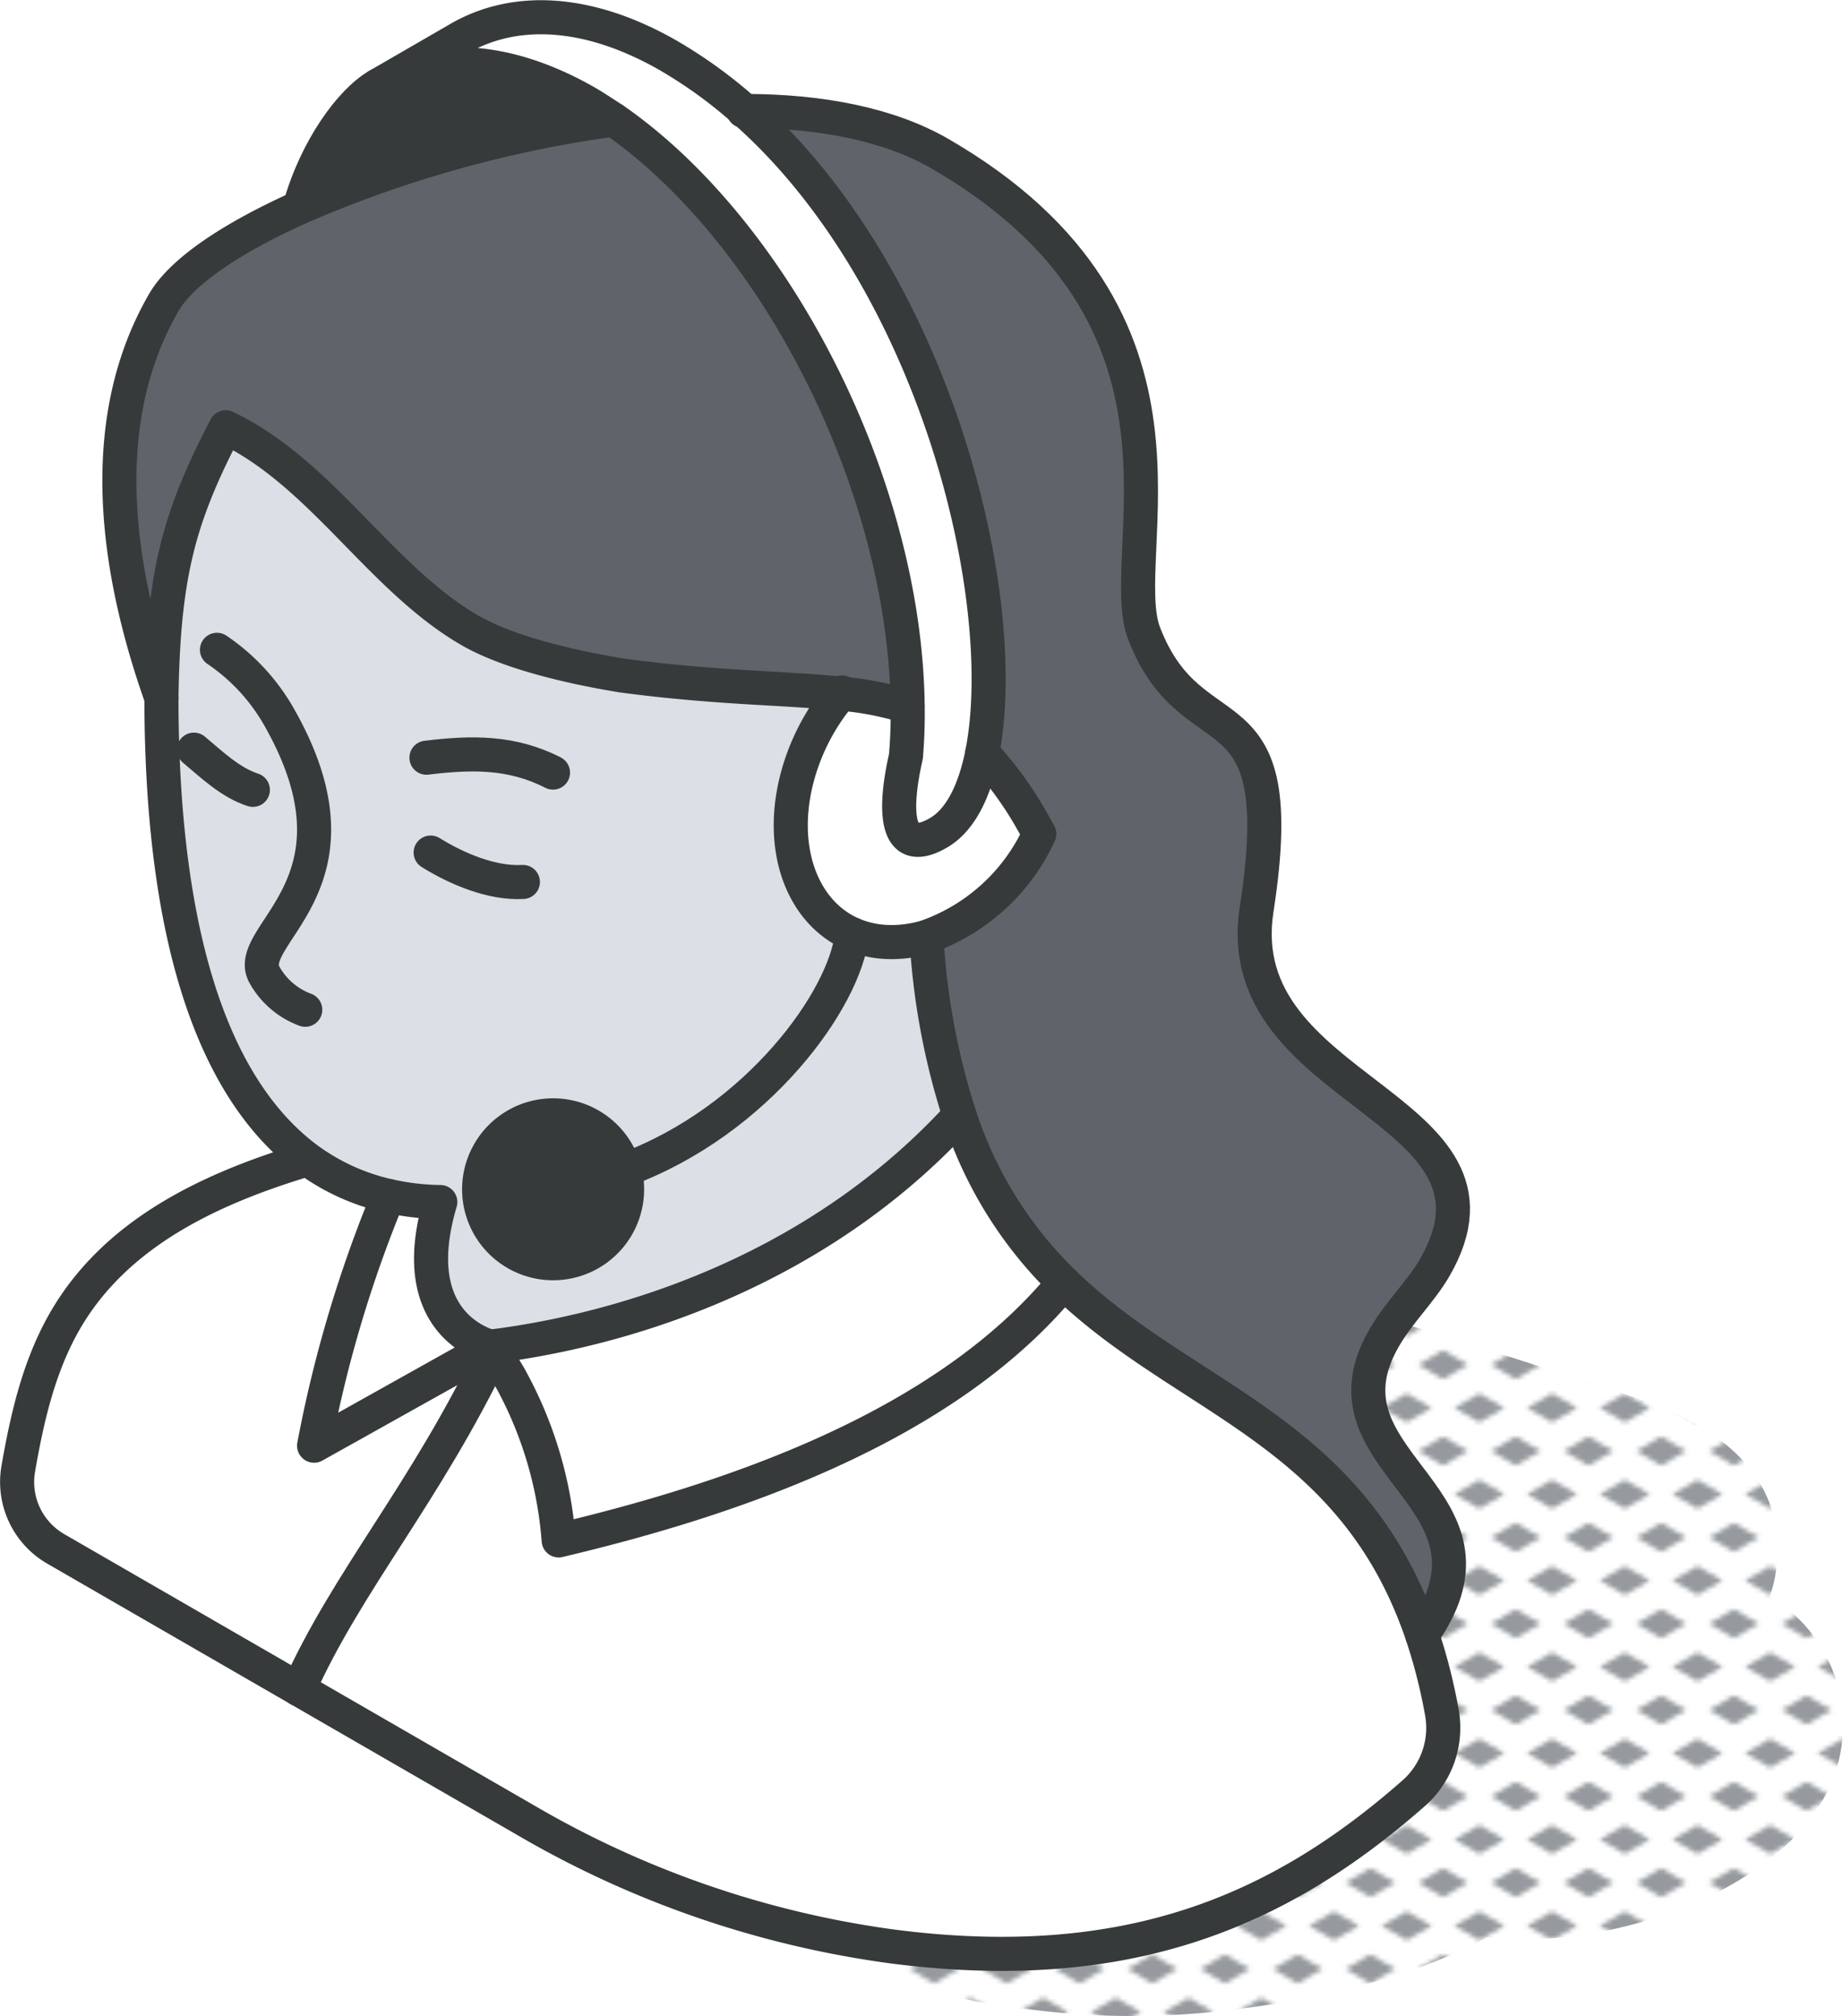 <svg xmlns="http://www.w3.org/2000/svg" xmlns:xlink="http://www.w3.org/1999/xlink" viewBox="0 0 162.24 177.5"><defs><style>.cls-1,.cls-8{fill:none;}.cls-2{fill:#969a9e;}.cls-3{fill:url(#New_Pattern_Swatch_3);}.cls-4{fill:#fff;}.cls-5{fill:#5f646b;}.cls-6{fill:#373a3a;}.cls-7{fill:#dae0e5;}.cls-8{stroke:#373a3a;stroke-linecap:round;stroke-linejoin:round;stroke-width:3px;}</style><pattern id="New_Pattern_Swatch_3" data-name="New Pattern Swatch 3" width="16" height="19" patternTransform="translate(5.43 -1.45) scale(0.4)" patternUnits="userSpaceOnUse" viewBox="0 0 16 19"><rect class="cls-1" width="16" height="19"/><polygon class="cls-2" points="16 22.18 10.5 19 16 15.82 21.5 19 16 22.18"/><polygon class="cls-2" points="8 12.68 2.5 9.5 8 6.33 13.5 9.5 8 12.68"/><polygon class="cls-2" points="0 22.18 -5.5 19 0 15.82 5.5 19 0 22.18"/><polygon class="cls-2" points="16 3.18 10.5 0 16 -3.17 21.5 0 16 3.18"/><polygon class="cls-2" points="0 3.18 -5.5 0 0 -3.17 5.5 0 0 3.18"/></pattern></defs><g id="Layer_2" data-name="Layer 2"><g id="icons"><g id="woman_support" data-name="woman support"><path class="cls-3" d="M156.18,140.8l-.4-.23a11,11,0,0,0,.59-2.46c1-8.32-5.27-12.62-12.25-15-12.16-4.08-24.47-7.74-36.7-11.6-5-1.58-10.61,1.44-12.5,6.13-2.08,5.18-.08,10.07,4.33,13.23,6,4.29,12.46,8.28,18.07,13.07a22.64,22.64,0,0,1,5.92,7.19l.11.23a9.89,9.89,0,0,0-2.06,2.17c-.23.12-.46.23-.67.35a60.26,60.26,0,0,1-31.3,7.43c-1.7,0-3.45-.29-5.15-.2s-3.5,1-5.08,1.13c-4.83.33-6.85,6.55-2.5,9.24,1.73,1.07,3.28,2.88,5.67,3.76A36.47,36.47,0,0,0,90,176.82a70.14,70.14,0,0,0,15.73.41c7.89-.72,17.58-2.55,25.21-6.68,10.21,1.21,24.49-3.59,29.4-11.87A13.14,13.14,0,0,0,156.18,140.8Z"/><path class="cls-4" d="M126.92,150.74a7.66,7.66,0,0,1-2.44,7.13C112.61,168.31,99.21,174,78.71,171.39a87,87,0,0,1-32.42-11.13l-20-11.54c4.31-9.61,11.3-17,17.15-29.77.48.74.93,1.46,1.34,2.15a35,35,0,0,1,4.39,14.52c14.89-3.53,33.91-9.83,44.46-22.69,10.7,10.41,25.42,12.86,31.55,31A46.63,46.63,0,0,1,126.92,150.74Z"/><path class="cls-5" d="M125.19,144c-6.13-18.16-20.85-20.61-31.55-31A36,36,0,0,1,84.47,98.2a62.15,62.15,0,0,1-2.91-15.69h0c4-1.2,7.79-4.63,9.93-9.06-.18-.34-.36-.67-.56-1a31.71,31.71,0,0,0-4.46-6.15c2.66-13.53-4.1-41.62-20.9-56.5,6.67.07,12.7,1.18,17.15,3.75C107.78,28,98,48.86,100.73,55.8c4.3,11.1,13.06,3.79,9.89,24.27-2.53,16.31,23.94,17.22,15.68,31.53-1.25,2.15-3.16,3.94-4.46,6.2-6.18,10.69,10.64,13.71,4.23,24.8l-.07.12c-.27.46-.54.87-.8,1.23Z"/><path class="cls-4" d="M90.93,72.42c.2.35.38.68.56,1-2.14,4.43-5.9,7.86-9.93,9.06a10.22,10.22,0,0,1-3.27.46,8.7,8.7,0,0,1-3.36-.73c-4.18-1.87-6.3-7.13-4.88-13.25a19.06,19.06,0,0,1,4.06-8,26.52,26.52,0,0,1,5.79,1.14,44.61,44.61,0,0,1-.15,4.5c0,.11-2.53,9.85,2.85,6.74,1.9-1.09,3.19-3.6,3.87-7.06A31.71,31.71,0,0,1,90.93,72.42Z"/><path class="cls-4" d="M65.57,9.77c16.8,14.88,23.56,43,20.9,56.5-.68,3.46-2,6-3.87,7.06-5.38,3.11-2.85-6.63-2.85-6.74a44.61,44.61,0,0,0,.15-4.5C79.66,42.62,68.25,20.36,54,10.53h0c-.78-.54-1.58-1-2.37-1.5-7-4-13.41-4.33-18.33-1.51l7.16-4.14C45.36.55,51.78.82,58.81,4.87A42,42,0,0,1,65.57,9.77Z"/><path class="cls-4" d="M84.47,98.2a36,36,0,0,0,9.17,14.73c-10.55,12.86-29.57,19.16-44.46,22.69a35,35,0,0,0-4.39-14.52c-.41-.69-.86-1.41-1.34-2.15l.2-.45C56.8,116.8,72.77,111,84.47,98.2Z"/><path class="cls-5" d="M79.9,62.09A26.52,26.52,0,0,0,74.11,61c-4.9-.53-11-.49-19.37-1.61-5.33-.84-10.31-2.16-13.41-4C33.92,51.1,29,42.76,21.49,38.42c-.52-.3-1.06-.58-1.61-.85-4.18,8-5.5,13-5.66,23.91-4.17-11.76-5.74-24.56.19-34.83,1.57-2.74,6-5.71,12-8.4A105.13,105.13,0,0,1,54,10.53h0C68.25,20.36,79.66,42.62,79.9,62.09Z"/><path class="cls-6" d="M51.94,99.08a6.5,6.5,0,1,1-8.89,2.38A6.49,6.49,0,0,1,51.94,99.08Z"/><path class="cls-6" d="M51.61,9c.79.46,1.59,1,2.37,1.5a105.13,105.13,0,0,0-27.6,7.72c1.45-5.19,4.54-9.38,6.9-10.73C38.2,4.7,44.59,5,51.61,9Z"/><path class="cls-7" d="M54.33,108a6.51,6.51,0,1,0-8.9,2.38A6.49,6.49,0,0,0,54.33,108ZM27,102c-7.37-5.49-12.75-17.54-12.79-40.47h0c.16-10.87,1.48-15.89,5.66-23.91.55.27,1.09.55,1.61.85,7.5,4.34,12.43,12.68,19.84,17,3.1,1.8,8.08,3.12,13.41,4,8.34,1.12,14.47,1.08,19.37,1.61a19.06,19.06,0,0,0-4.06,8c-1.42,6.12.7,11.38,4.88,13.25a8.7,8.7,0,0,0,3.36.73,10.22,10.22,0,0,0,3.27-.46h0A62.15,62.15,0,0,0,84.47,98.2C72.77,111,56.8,116.77,43.65,118.5l-.45.07c-.52-.18-7.61-2.07-4.44-12.75a22.55,22.55,0,0,1-4.56-.54A19.07,19.07,0,0,1,27,102Z"/><path class="cls-4" d="M43.2,118.57l.45-.07-.2.45Z"/><path class="cls-4" d="M43.2,118.57l.25.38c-5.85,12.73-12.84,20.16-17.15,29.77L4.9,136.36a6.8,6.8,0,0,1-3.3-7c.8-4.63,1.85-9.13,4.12-13.07,4.44-7.69,12.64-11.6,21.2-14.18L27,102a19.07,19.07,0,0,0,7.19,3.32,111.49,111.49,0,0,0-6.55,22Z"/><path class="cls-4" d="M43.2,118.57l-15.55,8.7a111.49,111.49,0,0,1,6.55-22,22.55,22.55,0,0,0,4.56.54C35.59,116.5,42.68,118.39,43.2,118.57Z"/><path class="cls-8" d="M81.56,82.51A62.15,62.15,0,0,0,84.47,98.2a36,36,0,0,0,9.17,14.73c10.7,10.4,25.4,12.87,31.55,31a48,48,0,0,1,1.73,6.79,7.66,7.66,0,0,1-2.44,7.13C112.61,168.31,99.21,174,78.71,171.39a87,87,0,0,1-32.42-11.13L4.9,136.36a6.8,6.8,0,0,1-3.3-7c.8-4.63,1.85-9.13,4.12-13.07,4.44-7.69,12.64-11.6,21.2-14.18"/><path class="cls-8" d="M55,103c11.72-4.32,19.41-15.07,20-20.76"/><path class="cls-8" d="M43.05,101.46a6.51,6.51,0,1,1,2.38,8.88A6.5,6.5,0,0,1,43.05,101.46Z"/><path class="cls-8" d="M14.22,61.48c-4.17-11.76-5.74-24.56.19-34.83,1.57-2.74,6-5.71,12-8.4A105,105,0,0,1,54,10.53"/><path class="cls-8" d="M65.45,9.77h.12c6.67,0,12.7,1.18,17.15,3.75C107.78,28,98,48.86,100.73,55.8c4.3,11.1,13.06,3.79,9.89,24.27-2.53,16.31,23.94,17.22,15.68,31.53-1.25,2.15-3.16,3.94-4.46,6.2-6.18,10.69,10.64,13.71,4.23,24.8l-.07.12c-.27.46-.54.87-.8,1.23"/><path class="cls-8" d="M86.47,66.27a31.71,31.71,0,0,1,4.46,6.15c.2.35.38.68.56,1a17.21,17.21,0,0,1-9.93,9.06,10.51,10.51,0,0,1-3.27.46,8.7,8.7,0,0,1-3.36-.73c-4.17-1.88-6.3-7.13-4.88-13.25a19.06,19.06,0,0,1,4.06-8"/><path class="cls-8" d="M33.28,7.52C38.2,4.7,44.59,5,51.61,9c.79.46,1.59,1,2.37,1.5h0C68.25,20.36,79.65,42.62,79.9,62.09a44.61,44.61,0,0,1-.15,4.5c0,.11-2.53,9.85,2.85,6.74,1.9-1.09,3.19-3.6,3.87-7.06,2.65-13.53-4.08-41.64-20.9-56.5a41.41,41.41,0,0,0-6.76-4.9c-7-4-13.45-4.32-18.37-1.49Z"/><path class="cls-8" d="M19.1,57.21a17.66,17.66,0,0,1,5.56,6.08c8.24,14.67-3.39,19-1.37,22.55a6.81,6.81,0,0,0,3.58,3.06"/><path class="cls-8" d="M37.54,66.71c4-.49,7.53-.54,11.14,1.31"/><path class="cls-8" d="M37.91,75.06c2.3,1.43,5.38,2.74,8.12,2.59"/><path class="cls-8" d="M17.07,66c1.58,1.32,3.21,2.9,5.19,3.54"/><path class="cls-8" d="M93.64,112.93c-10.55,12.86-29.57,19.16-44.46,22.69a35,35,0,0,0-4.39-14.52c-.41-.69-.86-1.41-1.34-2.15l-.25-.38.45-.07C56.8,116.77,72.77,111,84.47,98.2"/><path class="cls-8" d="M34.2,105.28a111.49,111.49,0,0,0-6.55,22l15.55-8.7c-.52-.18-7.61-2.07-4.44-12.75a21.86,21.86,0,0,1-4.56-.54A19.07,19.07,0,0,1,27,102c-7.36-5.51-12.75-17.54-12.79-40.47h0c.16-10.87,1.48-15.89,5.66-23.91.55.27,1.09.55,1.61.85,7.5,4.34,12.43,12.68,19.84,17,3.1,1.8,8.08,3.12,13.41,4,8.34,1.12,14.47,1.09,19.37,1.61a26.52,26.52,0,0,1,5.79,1.14"/><path class="cls-8" d="M26.3,148.72c4.31-9.61,11.09-17.14,17.15-29.77l.2-.45"/><path class="cls-8" d="M33.28,7.52c-2.36,1.35-5.45,5.54-6.9,10.73"/></g></g></g></svg>